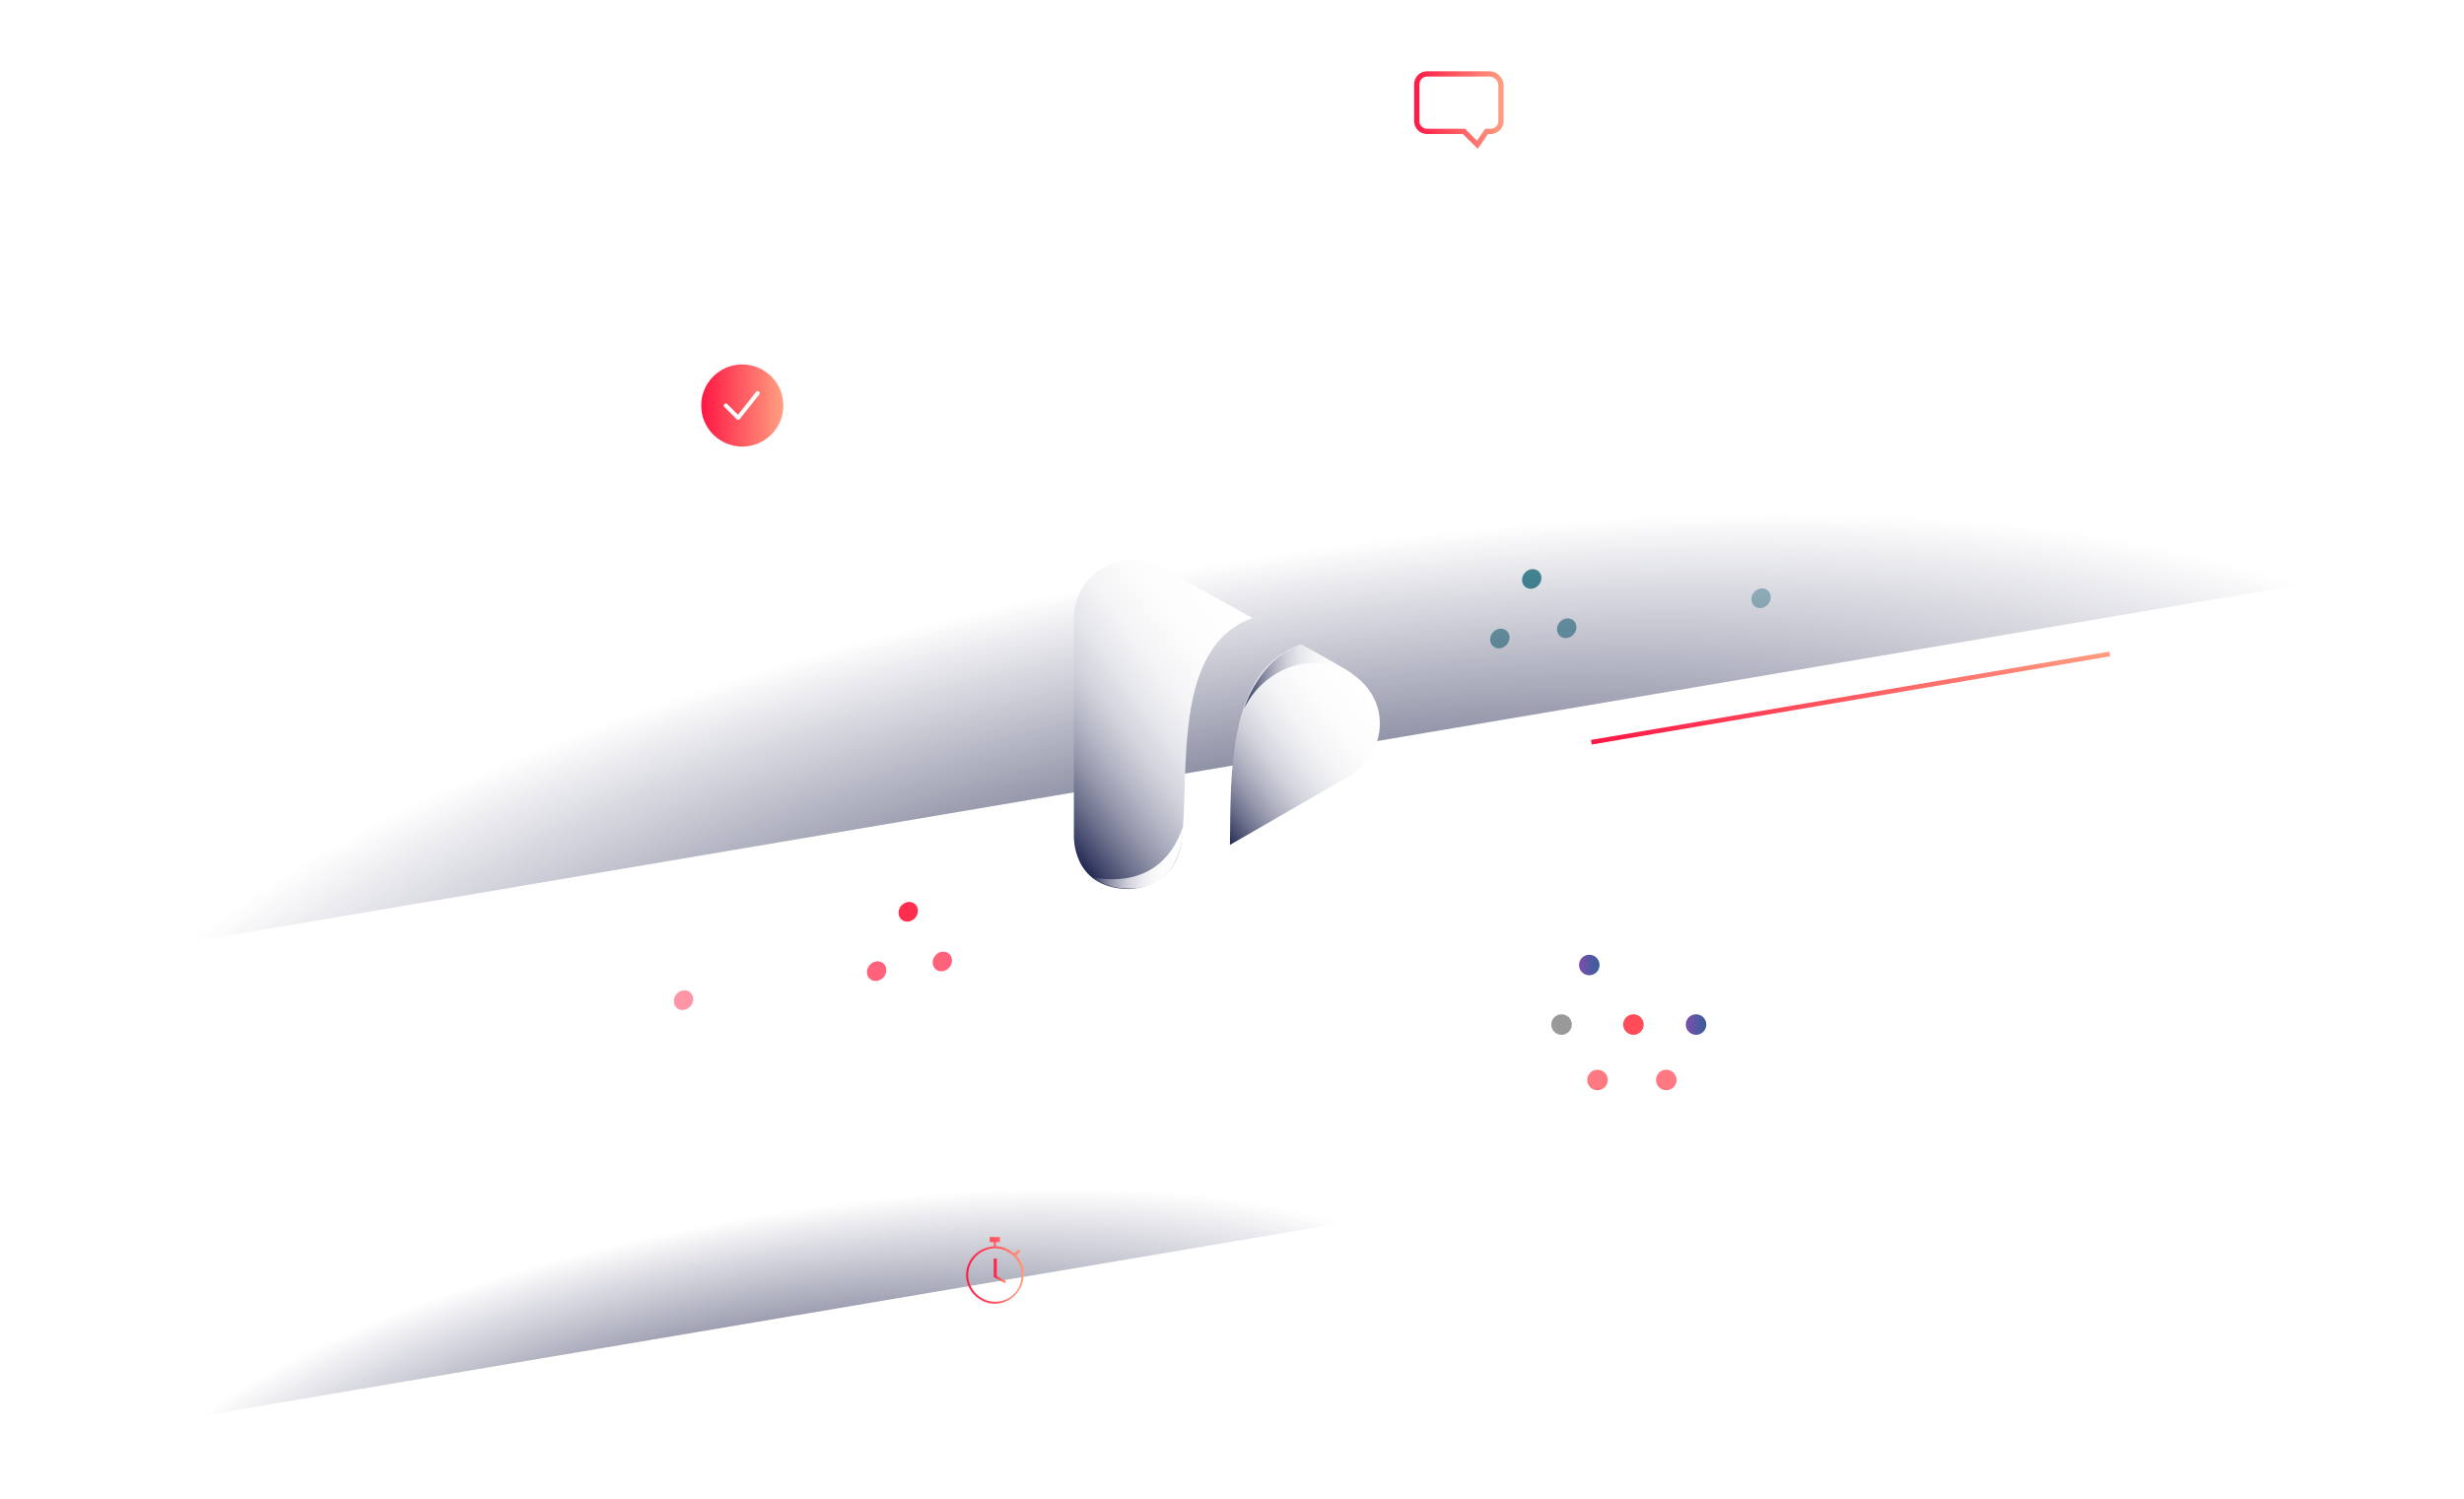 <?xml version="1.0" encoding="UTF-8"?> <svg xmlns="http://www.w3.org/2000/svg" xmlns:xlink="http://www.w3.org/1999/xlink" version="1.1" id="Layer_1" x="0px" y="0px" viewBox="0 0 240 146" style="enable-background:new 0 0 240 146;" xml:space="preserve"> <style type="text/css"> .st0{fill:#FFFFFF;stroke:url(#SVGID_1_);stroke-width:0.857;stroke-miterlimit:10;} .st1{fill:#F2F2F2;} .st2{fill:none;stroke:#E6E6E6;stroke-width:0.527;stroke-miterlimit:10;} .st3{fill:#FFFFFF;} .st4{fill:#E6E6E6;} .st5{fill:#777777;} .st6{fill:#505050;} .st7{fill:#768288;} .st8{fill:none;stroke:#CCCCCC;stroke-width:0.317;stroke-miterlimit:10;} .st9{fill:none;stroke:#505050;stroke-width:0.317;stroke-miterlimit:10;} .st10{fill:none;stroke:#44CA99;stroke-width:0.669;stroke-linecap:round;stroke-linejoin:round;stroke-miterlimit:10;} .st11{fill:none;stroke:#F95A4E;stroke-width:0.669;stroke-linecap:round;stroke-linejoin:round;stroke-miterlimit:10;} .st12{fill:none;stroke:#1C98D4;stroke-width:0.669;stroke-linecap:round;stroke-linejoin:round;stroke-miterlimit:10;} .st13{fill:none;stroke:#E6E6E6;stroke-width:0.317;stroke-miterlimit:10;} .st14{fill:none;stroke:#CCCCCC;stroke-width:0.31;stroke-miterlimit:10;} .st15{fill:#EAEAEA;} .st16{fill:#DDDDDD;} .st17{fill:#FF2F4F;} .st18{fill:#44CA99;} .st19{fill:#8461BC;} .st20{fill:#808080;} .st21{fill:#1C98D4;} .st22{fill:#242954;} .st23{fill:url(#SVGID_00000041988495941720479860000003880279217335730074_);} .st24{fill:url(#SVGID_00000162334510590150765980000018136629137313814446_);} .st25{fill:url(#SVGID_00000088101830026608141160000007497787868602388128_);} .st26{fill:url(#SVGID_00000129916512242660276100000005331345177785725865_);} .st27{fill:#333333;} .st28{fill:#F95A4E;} .st29{fill:#D9D7E2;} .st30{fill:none;stroke:#E6E6E6;stroke-width:0.294;stroke-miterlimit:10;} .st31{fill:none;stroke:#D9D7E2;stroke-width:0.294;stroke-miterlimit:10;} .st32{fill:none;stroke:#D9D7E2;stroke-width:0.676;stroke-miterlimit:10;} .st33{fill:url(#SVGID_00000116207100467501104240000009879415273681920401_);} .st34{fill:url(#SVGID_00000073717889997751110650000001003886682473239731_);} .st35{fill:url(#SVGID_00000039853092329242362280000006556188013094467499_);} .st36{fill:url(#SVGID_00000091731756900959768050000001446445428661791934_);} .st37{opacity:0.8;fill:#ECF5FF;} .st38{opacity:0.8;} .st39{fill:#DDD8D8;} .st40{fill:#F25758;} .st41{enable-background:new ;} .st42{fill:#707070;} .st43{fill:#F5F4F4;} .st44{fill:#282828;} .st45{fill:#5D97D1;} .st46{fill:none;stroke:#707070;stroke-width:0.205;} .st47{fill:none;} .st48{fill:none;stroke:#F5F4F4;stroke-width:0.205;} .st49{fill:none;stroke:#E5E5E5;stroke-width:0.205;} .st50{opacity:0.3;} .st51{fill:none;stroke:#000000;stroke-width:0.411;} .st52{opacity:0.8;fill:#B6BCC1;} .st53{opacity:0.8;fill:#E5E5E5;} .st54{opacity:0.8;fill:#5899E2;} .st55{fill:#E9AA99;} .st56{opacity:0.8;fill:#579AE2;} .st57{opacity:0.8;fill:#B8C6D3;} .st58{opacity:0.8;fill:#5CBBAB;} .st59{opacity:0.8;fill:#1C2D51;} .st60{opacity:0.8;fill:#C1EAE2;} .st61{fill:#579AE2;} .st62{fill:#B6B6B6;} .st63{fill:#999999;} .st64{fill:none;stroke:#DADADA;stroke-width:0.317;} .st65{fill:none;stroke:#F5F4F4;stroke-width:0.218;} .st66{fill:none;stroke:#282828;stroke-width:0.353;stroke-linecap:round;} .st67{fill:#1CB69B;} .st68{fill:#E5E5E5;} .st69{fill:none;stroke:#E2E2E2;stroke-width:0.218;stroke-miterlimit:10;} .st70{fill:none;stroke:#DADADA;stroke-width:0.218;} .st71{fill:none;stroke:#F5F4F4;stroke-width:0.228;} .st72{opacity:0.8;fill:#8FCEC6;} .st73{fill:none;stroke:#000000;stroke-width:0.238;stroke-linecap:round;stroke-linejoin:round;} .st74{fill:#E0E0E0;} .st75{fill:#989898;} .st76{fill-rule:evenodd;clip-rule:evenodd;fill:none;stroke:#DADADA;stroke-width:0.218;} .st77{fill-rule:evenodd;clip-rule:evenodd;fill:none;stroke:#E5E5E5;stroke-width:0.233;stroke-miterlimit:10;} .st78{fill:#828282;} .st79{fill:#DC655D;} .st80{clip-path:url(#SVGID_00000091006514999799933150000007435663982485131909_);} .st81{fill:#F5D4C9;} .st82{fill:#75BBAD;} .st83{fill:#202E4F;} .st84{fill:none;stroke:#DADADA;stroke-width:0.194;} .st85{fill:#E8EBED;} .st86{fill:#579AE2;stroke:#DADADA;stroke-width:0.218;} .st87{fill:none;stroke:#000000;stroke-width:0.291;stroke-linecap:round;stroke-linejoin:round;} .st88{fill:#E9AA99;stroke:#DADADA;stroke-width:0.218;} .st89{fill:#F9CA4B;stroke:#DADADA;stroke-width:0.218;} .st90{fill:#F5F4F4;stroke:#F5F4F4;stroke-width:0.291;} .st91{fill:#8FCEC6;} .st92{fill:none;stroke:#828282;stroke-width:0.291;stroke-miterlimit:10;} .st93{fill:none;stroke:#E3E5E5;stroke-width:0.269;} .st94{fill-rule:evenodd;clip-rule:evenodd;fill:#FFFFFF;} .st95{fill:none;stroke:#E6E6E6;stroke-width:0.16;stroke-miterlimit:10;} .st96{fill:none;stroke:#E3E5E5;stroke-width:0.296;} .st97{fill-rule:evenodd;clip-rule:evenodd;fill:#E5E5E5;} .st98{fill:none;stroke:#282828;stroke-width:0.273;stroke-linecap:round;} .st99{opacity:0.2;fill:#282828;} .st100{opacity:0.6;} .st101{fill-rule:evenodd;clip-rule:evenodd;fill:#F5F4F4;} .st102{fill-rule:evenodd;clip-rule:evenodd;fill:#E0E0E0;} .st103{fill:#818588;} .st104{fill:none;stroke:#707070;stroke-width:0.258;} .st105{fill:#CCCCCC;} .st106{opacity:0.5;fill:#F2F2F2;} .st107{opacity:0.5;fill:#CCCCCC;} .st108{fill:none;stroke:#E5E5E5;stroke-width:0.233;stroke-miterlimit:10;} .st109{fill:none;stroke:#E6E6E6;stroke-width:0.25;stroke-miterlimit:10;} .st110{fill:url(#SVGID_00000057126458328111957960000007942542982488851870_);} .st111{fill:url(#SVGID_00000153701518631213411700000003929204169785849528_);} .st112{fill:url(#SVGID_00000088123409983595522880000000383861794862414491_);} .st113{fill:url(#SVGID_00000055673787351719672300000017892452957609291177_);} .st114{fill:none;stroke:#B3B3B3;stroke-width:0.233;stroke-miterlimit:10;} .st115{fill:#FF6056;} .st116{fill:#25BD9B;} .st117{fill:#3A609B;} .st118{fill:#202556;} .st119{fill:#564FAA;} .st120{fill:none;stroke:#202556;stroke-width:0.167;stroke-miterlimit:10;} .st121{fill:#636587;} .st122{fill:url(#SVGID_00000104668569815159185880000000001929093798124165_);} .st123{fill:url(#SVGID_00000049192809974448537830000000052625871108419220_);} .st124{fill:url(#SVGID_00000144319470126557092870000005538248762320389269_);} .st125{fill:url(#SVGID_00000182517139280958285800000004346047552357597870_);} .st126{fill:url(#SVGID_00000155148541783380002720000003716735571466975628_);} .st127{fill:url(#SVGID_00000119797443747251588460000017426739151989852602_);} .st128{fill:url(#SVGID_00000093157525180640534860000015442520346163802776_);} .st129{fill:url(#SVGID_00000151509688323113774470000007511032132325538235_);} .st130{fill:url(#SVGID_00000173861281708576614780000002270823595270061214_);} .st131{fill:url(#SVGID_00000127046027060344346630000005281639110140065684_);} .st132{fill:url(#SVGID_00000161595320663554442980000015671720378860222633_);} .st133{fill:url(#SVGID_00000116920909338075933410000009874252696500588954_);} .st134{fill:url(#SVGID_00000108295916822638895830000001605281797133644475_);} .st135{fill:url(#SVGID_00000015352779984481834640000007051266578001139894_);} .st136{fill:url(#SVGID_00000052091889340060113370000008467108996634750106_);} .st137{fill:url(#SVGID_00000070082899390344179890000001310690418100003510_);} .st138{fill:url(#SVGID_00000134250203472123937800000016538027957969500853_);} .st139{fill:url(#SVGID_00000103252664370815415590000007977974255051698094_);} .st140{fill:#2B313B;} .st141{fill:#363D4A;} .st142{fill:#344362;} .st143{fill:#BEDFA7;} .st144{fill:none;stroke:#363D4A;stroke-width:0.25;stroke-miterlimit:10;} .st145{fill:#2B313B;stroke:#363D4A;stroke-width:0.256;stroke-miterlimit:10;} .st146{fill:none;stroke:#E5E5E5;stroke-width:0.25;stroke-miterlimit:10;} .st147{fill:url(#SVGID_00000168834925331912456330000009474783376531443374_);} .st148{fill:url(#SVGID_00000011718391094982835100000009692323930729998507_);} .st149{opacity:5.000000e-02;fill-rule:evenodd;clip-rule:evenodd;enable-background:new ;} .st150{opacity:0.1;fill-rule:evenodd;clip-rule:evenodd;enable-background:new ;} .st151{fill:url(#SVGID_00000087382067391639958940000001587617232020787129_);} .st152{fill:none;stroke:#ACCA9A;stroke-width:0.25;stroke-miterlimit:10;} .st153{fill:#4896CF;} .st154{fill:none;stroke:#448EC4;stroke-width:0.25;stroke-miterlimit:10;} .st155{fill-rule:evenodd;clip-rule:evenodd;fill:#2B313B;} .st156{fill:none;stroke:#404858;stroke-width:0.396;stroke-miterlimit:10;} .st157{opacity:0.3;fill:#999999;} .st158{fill-rule:evenodd;clip-rule:evenodd;fill:none;stroke:#404858;stroke-width:0.393;stroke-miterlimit:10;} .st159{opacity:0.5;} .st160{fill:#868686;} .st161{fill:#808488;} .st162{fill:#B2B2B4;} .st163{fill:#8B8B8B;} .st164{fill-rule:evenodd;clip-rule:evenodd;fill:#0D1013;} .st165{fill-rule:evenodd;clip-rule:evenodd;fill:#2B313B;stroke:#404858;stroke-width:9.336656e-02;stroke-miterlimit:10;} .st166{fill-rule:evenodd;clip-rule:evenodd;fill:none;stroke:#404858;stroke-width:9.255594e-02;stroke-miterlimit:10;} .st167{fill:url(#SVGID_00000151533035036415695620000010710934434048093845_);} .st168{fill:url(#SVGID_00000073720054036845390950000011117211653030114747_);} .st169{clip-path:url(#SVGID_00000050629233919488464240000000066175339606142614_);} .st170{opacity:0.25;fill:#FFFFFF;} .st171{opacity:0.75;fill:#FFFFFF;} .st172{fill:#FACB57;} .st173{opacity:0.75;fill:#FACB57;} .st174{opacity:0.5;fill:#FACB57;} .st175{fill:url(#SVGID_00000172414757549795245660000007535171561537254279_);} .st176{fill:url(#SVGID_00000104701353852435437660000001363502721540212401_);} .st177{fill:url(#SVGID_00000157996802415755935260000016491751096829861291_);} .st178{fill:url(#SVGID_00000125593259024569877020000010337707017072650148_);} .st179{fill:url(#SVGID_00000159439406241168388730000004011598285725599662_);} .st180{fill:#FF4C58;} .st181{fill:url(#SVGID_00000070111616707090490090000016598103077077611156_);} .st182{opacity:0.75;fill:#FF4C58;} .st183{fill:url(#SVGID_00000070096473490904448390000000865721594986872255_);} .st184{fill:none;stroke:url(#SVGID_00000036223149435577945120000013039622655515916164_);stroke-width:4;stroke-miterlimit:10;} .st185{fill:url(#SVGID_00000003087904913081026940000011071175041001330309_);} .st186{fill:none;stroke:#FFFFFF;stroke-width:2.669;stroke-linecap:round;stroke-linejoin:round;stroke-miterlimit:10;} .st187{fill:url(#SVGID_00000023277160433401196510000004153245953793224333_);} .st188{fill:url(#SVGID_00000013886913076603439340000005713722433726829464_);} .st189{fill:url(#SVGID_00000154426071083430017900000005202837936426965181_);stroke:url(#SVGID_00000121271331333735895070000009391072541868255107_);stroke-width:1.812;stroke-miterlimit:10;} .st190{fill:url(#SVGID_00000019643083830894512920000012194958402936466367_);stroke:url(#SVGID_00000117635078802893058030000016626350074939189680_);stroke-width:1.812;stroke-miterlimit:10;} .st191{fill:url(#SVGID_00000022550312676362097150000009147550844796792736_);} .st192{fill:url(#SVGID_00000011735278110668719430000002992932445530950802_);} .st193{fill:url(#SVGID_00000044173379721659304140000005453495071547800211_);} .st194{fill:url(#SVGID_00000004503751081520195540000009296996727026196618_);} .st195{fill:url(#SVGID_00000009562886310237453090000016775267118190440353_);} .st196{fill:url(#SVGID_00000034076335811712390850000016475114476649935783_);} .st197{fill:url(#SVGID_00000103966736181024783300000007340941588646867633_);} .st198{fill:none;stroke:url(#SVGID_00000037680531292263872990000006513762911240174250_);stroke-width:0.53;stroke-miterlimit:10;} .st199{fill:url(#SVGID_00000088092943578599201890000009111781390454779520_);} .st200{fill:none;stroke:#FFFFFF;stroke-width:0.353;stroke-linecap:round;stroke-linejoin:round;stroke-miterlimit:10;} .st201{fill:url(#SVGID_00000009563201296030226510000002642981961249036171_);} .st202{fill:url(#SVGID_00000026843313446015461480000010991339972896695704_);} .st203{fill:url(#SVGID_00000093141790880140055630000008274561956646865030_);stroke:url(#SVGID_00000086690144950813743780000016000435912466320284_);stroke-width:0.24;stroke-miterlimit:10;} .st204{fill:url(#SVGID_00000009572793168159228910000002097604385112387482_);stroke:url(#SVGID_00000110472827533353088770000016615863596802430341_);stroke-width:0.24;stroke-miterlimit:10;} .st205{fill:none;stroke:#E6E6E6;stroke-width:0.127;stroke-miterlimit:10;} .st206{fill:none;stroke:#202556;stroke-width:8.486834e-02;stroke-miterlimit:10;} .st207{fill:none;stroke:#F75B53;stroke-width:2;stroke-miterlimit:10;} .st208{fill:none;stroke:#00A99D;stroke-width:0.5;stroke-miterlimit:10;} .st209{fill:#00A99D;} .st210{fill:none;stroke:#4D4D4D;stroke-width:0.5;stroke-miterlimit:10;} .st211{fill:none;stroke:#4D4D4D;stroke-width:0.5;stroke-miterlimit:10;stroke-dasharray:8.069,8.069;} .st212{fill:none;stroke:#EBECEC;stroke-width:2.332;stroke-miterlimit:22.926;} .st213{fill:none;stroke:#D2D3D5;stroke-width:2.332;stroke-linecap:round;stroke-linejoin:round;stroke-miterlimit:22.926;stroke-dasharray:2.345,6.992;} .st214{fill:none;stroke:#00AFEF;stroke-width:0.888;stroke-miterlimit:22.926;} .st215{fill:none;stroke:#D2D3D5;stroke-width:2.332;stroke-miterlimit:22.926;} .st216{fill-rule:evenodd;clip-rule:evenodd;fill:#00AFEF;} .st217{fill-rule:evenodd;clip-rule:evenodd;fill:#BDEBFF;} .st218{fill:url(#SVGID_00000079461018458413106640000009476989089602834617_);} .st219{fill:url(#SVGID_00000078007873278464689780000017235993497367553688_);} .st220{fill:url(#SVGID_00000049191590812251982050000009884934557246848157_);} .st221{fill:url(#SVGID_00000040539316048789503600000003423968422136972720_);} .st222{fill:url(#SVGID_00000009569112280205379830000016286819374222811821_);} .st223{fill:url(#SVGID_00000122703911447433263060000004771560120636415915_);} .st224{fill:url(#SVGID_00000178197835800678159870000015765181656356033924_);} .st225{fill:url(#SVGID_00000044887596024747599610000011188865857883290289_);} .st226{fill:url(#SVGID_00000178206643221172318420000016123515491063613847_);} .st227{fill:url(#SVGID_00000055708692026985913320000009275219218921041315_);} .st228{fill:url(#SVGID_00000111189567816637339240000015798302514801468839_);} .st229{fill:url(#SVGID_00000087402629758058017880000004311854557661427382_);} .st230{fill:url(#SVGID_00000044168923243756973760000013634341631091291285_);} .st231{fill:url(#SVGID_00000072259734055640960560000002565919377980828564_);} .st232{fill:url(#SVGID_00000101783355600351840820000005931427763469168057_);} .st233{fill:url(#SVGID_00000022555955239968429460000017564579969359700872_);} .st234{fill:url(#SVGID_00000001657511053141210730000015532011625594356614_);} .st235{fill:none;stroke:#B3B3B3;stroke-width:0.11;stroke-miterlimit:10;} .st236{fill:url(#SVGID_00000011032584545218083220000015459122989163279800_);} .st237{fill:url(#SVGID_00000151537828927855467600000005985087178093975175_);} .st238{fill:url(#SVGID_00000158734520767751555660000009815710245758244999_);} .st239{fill:url(#SVGID_00000124866271803240193590000000873293542492880826_);} .st240{fill:url(#SVGID_00000119827204597277682260000015743631647651791749_);} .st241{fill:none;stroke:#E6E6E6;stroke-width:0.118;stroke-miterlimit:10;} .st242{fill:url(#SVGID_00000142881034496829231370000009407499916242394522_);} .st243{fill:url(#SVGID_00000064339346649432494930000013063338452408207535_);} .st244{fill:url(#SVGID_00000011714895465420976260000011814387499072599957_);} .st245{fill:url(#SVGID_00000085240845095642306210000017870151631366761382_);} .st246{fill:url(#SVGID_00000107568586265237977560000006501052203145506731_);} .st247{clip-path:url(#SVGID_00000098204899753105289860000006267482217913803957_);} .st248{clip-path:url(#SVGID_00000001663750905603426630000000395511659696463523_);} .st249{fill:none;stroke:#00A99D;stroke-width:0.208;stroke-miterlimit:10;} .st250{fill:none;stroke:#4D4D4D;stroke-width:0.208;stroke-miterlimit:10;} .st251{fill:none;stroke:#4D4D4D;stroke-width:0.208;stroke-miterlimit:10;stroke-dasharray:3.358,3.358;} .st252{fill:url(#SVGID_00000021082555384414172660000009006656972853752457_);} .st253{fill:url(#SVGID_00000078738370733028529570000004286047930438573719_);} .st254{fill:url(#SVGID_00000006707924456809793350000012550517552486636693_);} .st255{fill:url(#SVGID_00000045604962528973271620000014640416058037503375_);} .st256{fill:none;stroke:#EBECEC;stroke-width:1.052;stroke-miterlimit:22.926;} .st257{fill:none;stroke:#D2D3D5;stroke-width:1.052;stroke-linecap:round;stroke-linejoin:round;stroke-miterlimit:22.926;stroke-dasharray:1.058,3.154;} .st258{fill:none;stroke:#00AFEF;stroke-width:0.401;stroke-miterlimit:22.926;} .st259{fill:none;stroke:#D2D3D5;stroke-width:1.052;stroke-miterlimit:22.926;} .st260{fill:url(#SVGID_00000083057076479263299640000003320153511226288823_);} .st261{fill:url(#SVGID_00000159448288324767222250000006666321729163794598_);} .st262{fill:url(#SVGID_00000130617911181959675990000008302714781626615210_);} .st263{fill:url(#SVGID_00000088121546559170920970000014577868937528364187_);} .st264{fill:none;stroke:#202556;stroke-width:0.352;stroke-miterlimit:10;} .st265{fill:none;stroke:#E6E6E6;stroke-width:0.524;stroke-miterlimit:10;} .st266{fill:url(#SVGID_00000075875546183163041740000006794948403617971636_);} .st267{fill:url(#SVGID_00000093898797664223960990000005274440643939341700_);} .st268{fill:url(#SVGID_00000011718446630890953570000015182561846279015052_);} .st269{fill:url(#SVGID_00000132071660336488191350000005773961471612752768_);} .st270{fill:url(#SVGID_00000008845793193988725030000013118448679849981106_);} .st271{fill:url(#SVGID_00000010291717377112247680000011652354205662852238_);} .st272{fill:url(#SVGID_00000183232707820909265680000006457300357405201284_);} .st273{fill:url(#SVGID_00000112607497784028360140000016955239944256565397_);} .st274{fill:url(#SVGID_00000016051420014539466700000008618044830837186691_);} .st275{fill:none;stroke:#B3B3B3;stroke-width:0.489;stroke-miterlimit:10;} .st276{fill:url(#SVGID_00000111910102545288600820000014337602628279484850_);} .st277{fill:url(#SVGID_00000042732243519252150010000009118078882976156595_);} .st278{fill:url(#SVGID_00000056404576395358823200000016003291398534106558_);} .st279{fill:url(#SVGID_00000129906555164176379260000016353650273426534287_);} .st280{fill:url(#SVGID_00000093868863449437170980000008630242798847076501_);} .st281{fill:url(#SVGID_00000106850224527327752570000006104772859780857244_);} .st282{fill:url(#SVGID_00000046330941203285335220000009021097714343514764_);} .st283{fill:url(#SVGID_00000154404952182759572560000007918387999315834800_);} .st284{fill:url(#SVGID_00000065049686791594416180000001574963895984352935_);} .st285{fill:url(#SVGID_00000154389353647309329850000005354399046800048319_);} .st286{fill:url(#SVGID_00000018233842411074687700000002183904603571374730_);} .st287{clip-path:url(#SVGID_00000066507022938108164250000012942408617409995183_);} .st288{fill:none;stroke:#E6E6E6;stroke-width:0.394;stroke-miterlimit:10;} .st289{fill:none;stroke:#202556;stroke-width:0.263;stroke-miterlimit:10;} .st290{fill:none;stroke:#E6E6E6;stroke-width:0.393;stroke-miterlimit:10;} .st291{fill:url(#SVGID_00000049934166226806276540000001432168804473754242_);} .st292{fill:url(#SVGID_00000154398927139878742440000000143791303191828374_);} .st293{fill:url(#SVGID_00000168105379320905972590000014525855444994396829_);} .st294{fill:url(#SVGID_00000062900792133043346950000009085869179269467777_);} .st295{fill:url(#SVGID_00000099633729317929939780000018012994070149371062_);} .st296{fill:url(#SVGID_00000033359264936522168720000001135744802099809175_);} .st297{fill:url(#SVGID_00000090292592090877609040000003907643333365672866_);} .st298{fill:url(#SVGID_00000101063149463964698310000002684860776142137767_);} .st299{fill:url(#SVGID_00000072988622753241575480000015197381968385615540_);} .st300{fill:none;stroke:#B3B3B3;stroke-width:0.366;stroke-miterlimit:10;} .st301{fill:url(#SVGID_00000044892939831705107430000010784782874244692119_);} .st302{fill:url(#SVGID_00000052784128497027899560000018191109901339430055_);} .st303{fill:url(#SVGID_00000154422137776480898030000013438246518266299033_);} .st304{fill:url(#SVGID_00000085251335224724919020000013549330399008878768_);} .st305{fill:url(#SVGID_00000034058274932191766010000000030146315451159435_);} .st306{fill:url(#SVGID_00000151535496525103853430000009406120057194162324_);} .st307{fill:url(#SVGID_00000171693897485436799120000013602692189280587417_);} .st308{fill:url(#SVGID_00000173119285573511099560000007694983793873031824_);} .st309{fill:url(#SVGID_00000154398981277258831460000001426884627382339754_);} .st310{fill:none;stroke:#00A99D;stroke-width:0.276;stroke-miterlimit:10;} .st311{fill:none;stroke:#4D4D4D;stroke-width:0.156;stroke-miterlimit:10;} .st312{fill:none;stroke:#4D4D4D;stroke-width:0.156;stroke-miterlimit:10;stroke-dasharray:2.515,2.515;} .st313{fill:url(#SVGID_00000098926567076626443750000008572450307960181648_);} .st314{fill:url(#SVGID_00000109750193238133567520000006978023861910962083_);} .st315{fill:url(#SVGID_00000036959636887672181510000007134525738732752028_);} .st316{fill:url(#SVGID_00000065068439963703788160000000936285474358028679_);} .st317{fill:#96989A;} .st318{fill:none;stroke:#EBECEC;stroke-width:0.788;stroke-miterlimit:22.926;} .st319{fill:none;stroke:#D2D3D5;stroke-width:0.788;stroke-linecap:round;stroke-linejoin:round;stroke-miterlimit:22.926;stroke-dasharray:0.792,2.362;} .st320{fill:none;stroke:#00A99D;stroke-width:0.276;stroke-miterlimit:22.926;} .st321{fill:none;stroke:#D2D3D5;stroke-width:0.788;stroke-miterlimit:22.926;} .st322{fill:none;stroke:#00A99D;stroke-width:0.3;stroke-miterlimit:22.926;} .st323{fill-rule:evenodd;clip-rule:evenodd;fill:#00A99D;} .st324{fill:#FEFEFE;} .st325{fill:url(#SVGID_00000026136427576823373550000015262631544576919961_);} .st326{fill:url(#SVGID_00000127033936774841572320000011302581377907718298_);} .st327{fill:url(#SVGID_00000137815089455106079070000017449380547365150383_);} .st328{fill:url(#SVGID_00000063595123688905960690000007754960957356556966_);} .st329{fill:url(#SVGID_00000119801825546427316980000017944543367550602908_);} .st330{clip-path:url(#SVGID_00000003097480072366511730000015066305530172444072_);} .st331{fill:url(#SVGID_00000073679432295291451790000001078914148919543983_);} .st332{clip-path:url(#SVGID_00000114774931959781165670000011821082642177316244_);} .st333{fill:url(#SVGID_00000062896215635259503630000001692701474052127371_);} .st334{fill:url(#SVGID_00000070117373170003701850000004006067197571577745_);} .st335{fill:url(#SVGID_00000151535573979330922880000008099543539020590771_);} .st336{fill:url(#SVGID_00000072267504966257952740000004394779886344489900_);} .st337{clip-path:url(#SVGID_00000158008557084550239260000016135866009033265054_);} .st338{fill:url(#SVGID_00000062887068999656444920000012678700786587891884_);} .st339{fill:url(#SVGID_00000170269584488125622670000010826727167148228799_);} .st340{fill:url(#SVGID_00000115478330472907017610000012014061571579982778_);} .st341{fill:url(#SVGID_00000097476059075571302710000014415514228681481098_);} .st342{fill:url(#SVGID_00000085936820134258585870000017459042037345719980_);} .st343{fill:url(#SVGID_00000132795661109098721560000000828980092397232514_);} .st344{fill:url(#SVGID_00000166670591654398966280000009747560083689370548_);} .st345{fill:url(#SVGID_00000044151513034352443670000001076642788132148136_);} .st346{fill:url(#SVGID_00000122687553869315211360000014025828195907453859_);} .st347{fill:url(#SVGID_00000013895341922682587440000011093353037955157151_);} .st348{fill:url(#SVGID_00000073713220935433959700000018320710674945749129_);} .st349{fill:url(#SVGID_00000115498405258933642190000007739529160194117518_);} .st350{fill:url(#SVGID_00000022531250344579121410000005274386447734854801_);} .st351{fill:url(#SVGID_00000171715308987297274320000004553177327296561832_);} .st352{opacity:0.25;fill:#666666;} .st353{opacity:0.75;fill:#666666;} .st354{fill:#666666;} .st355{fill:url(#SVGID_00000008836786997715046730000014667165159440230584_);} .st356{fill:url(#SVGID_00000170271283529568642070000001170712645582511783_);} .st357{fill:url(#SVGID_00000005232540614143085210000013456993520776576944_);} .st358{fill:url(#SVGID_00000101099772270060702710000007004642115209310648_);} .st359{clip-path:url(#SVGID_00000167396773766339401550000002722330696681177018_);} .st360{fill:url(#SVGID_00000181086073732327259430000017060086364221405345_);} .st361{fill:url(#SVGID_00000012442068668815104090000017975207689769414023_);} .st362{fill:url(#SVGID_00000152942740952704130200000010397387412346460301_);} .st363{fill:url(#SVGID_00000152964779365670722120000010241838029976357816_);} .st364{opacity:0.25;fill:#999999;} .st365{opacity:0.75;fill:#999999;} .st366{fill:#BCA7D5;} .st367{opacity:0.75;fill:#BCA7D5;} .st368{opacity:0.5;fill:#BCA7D5;} .st369{fill:url(#SVGID_00000174560608588678340910000016770713468247842488_);} .st370{fill:none;stroke:#FFFFFF;stroke-width:0.464;stroke-linecap:round;stroke-linejoin:round;stroke-miterlimit:10;} .st371{fill:url(#SVGID_00000021120101860759963940000012725439999922706567_);} .st372{fill:url(#SVGID_00000155867537377747933650000010404470842621818290_);} .st373{fill:url(#SVGID_00000002377517459596444380000001978817685765762958_);} .st374{fill:url(#SVGID_00000088818553783964658310000017655514054279295386_);} .st375{fill:url(#SVGID_00000122694363705309768030000005343453447786419085_);} .st376{fill:url(#SVGID_00000037662687855519289600000013297103802182894251_);} .st377{clip-path:url(#SVGID_00000133509153639241222230000007777485294910098308_);} .st378{fill:url(#SVGID_00000161604912529104280010000006006593090544789120_);} .st379{fill:url(#SVGID_00000023240535263623557940000009014668521214546321_);} .st380{fill:url(#SVGID_00000100381090619290374540000008166669531316614066_);} .st381{fill:url(#SVGID_00000022561336031928474250000008334759731317288594_);} .st382{clip-path:url(#SVGID_00000033356120839984179800000009052542712994837641_);} .st383{fill:url(#SVGID_00000088112922103970319360000007815071658853584540_);} .st384{fill:url(#SVGID_00000039106332231838823920000009832536553637536405_);} .st385{clip-path:url(#SVGID_00000013191189564615183720000008142577736126022579_);} .st386{fill:url(#SVGID_00000099636926408153915700000006947480043828642725_);} .st387{fill:url(#SVGID_00000125575499187236763710000003936791227899639685_);} .st388{clip-path:url(#SVGID_00000013191189564615183720000008142577736126022579_);fill:url(#SVGID_00000113352860248255611340000008268766759745401500_);} .st389{fill:url(#SVGID_00000110441065210828661820000018175713162497879954_);} .st390{fill:url(#SVGID_00000176765158886727521150000010106743680758067585_);} .st391{fill:url(#SVGID_00000178166801082628381930000004560447982092120231_);} .st392{fill:url(#SVGID_00000087391841861453760840000010682096196369911723_);} .st393{fill:url(#SVGID_00000046340030080368676270000016808686428397495217_);} .st394{fill:url(#SVGID_00000080198799867339505340000015428961192652535983_);} .st395{fill:url(#SVGID_00000021837819277836542940000003905324736534065342_);} .st396{fill:url(#SVGID_00000169523250124807556960000008792766157019542945_);} .st397{fill:url(#SVGID_00000088820059741232207240000015974399338686323898_);} .st398{fill:url(#SVGID_00000084524202514183568660000006646793595260739988_);} .st399{fill:url(#SVGID_00000052808501894972114420000009863401829200992942_);} .st400{fill:url(#SVGID_00000067210220553641443240000010509711263216665503_);} .st401{fill:url(#SVGID_00000117666052225329757470000002596734972050445191_);} .st402{fill:url(#SVGID_00000041285179894042637370000017686588373018991763_);} .st403{fill:url(#SVGID_00000165229988452214568550000011299938850679866789_);} .st404{fill:none;stroke:#FFFFFF;stroke-width:0.704;stroke-linecap:round;stroke-linejoin:round;stroke-miterlimit:10;} .st405{fill:url(#SVGID_00000042709381061012325290000015186683029757072532_);} .st406{fill:url(#SVGID_00000122681104488081142430000015163038296570252440_);} .st407{fill:url(#SVGID_00000139286262270918044730000010454452251041133196_);} .st408{fill:url(#SVGID_00000142882163219029205000000004259621757143567259_);} .st409{fill:url(#SVGID_00000116955072343736829750000001179282751497693870_);} .st410{fill:url(#SVGID_00000150087784634539785420000017794278963673097608_);} .st411{fill:url(#SVGID_00000023960211837336116290000006577172957277937053_);} .st412{fill:url(#SVGID_00000072998135092359645710000010356851950867542146_);} .st413{fill:url(#SVGID_00000037663039564286575040000008398688944975675565_);} .st414{fill:url(#SVGID_00000150796941947277361160000003535598183099687348_);} .st415{fill:url(#SVGID_00000169539858996036008460000012049410978083368879_);} .st416{fill:url(#SVGID_00000087377129915087468430000009741468594654157997_);} .st417{fill:url(#SVGID_00000075127067257312119530000000746630941000995493_);} .st418{fill:url(#SVGID_00000153677777372052875460000011428458618907897489_);} .st419{fill:url(#SVGID_00000127035390605252245020000012112816910672743310_);} .st420{fill:url(#SVGID_00000065794732989154226350000017502712808160190382_);} .st421{fill:url(#SVGID_00000089563811028024152240000010990494260372132496_);} .st422{fill:url(#SVGID_00000072997296945897384180000009434909323223269817_);} .st423{fill:none;stroke:#FFFFFF;stroke-width:1.213;stroke-linecap:round;stroke-linejoin:round;stroke-miterlimit:10;} .st424{fill:url(#SVGID_00000091007006740952856390000015998504685369442960_);} .st425{fill:url(#SVGID_00000126309947073397258090000005576718379905747849_);} .st426{fill:url(#SVGID_00000142855123253322927330000009267205274265623710_);} .st427{fill:url(#SVGID_00000167361082659994807100000013771308304989640577_);} .st428{fill:url(#SVGID_00000133498159584462615370000005047364888570918335_);} .st429{fill:url(#SVGID_00000109002971992003612360000004849300790994098623_);} .st430{fill:url(#SVGID_00000142882412732554823750000015914737375477524884_);} .st431{fill:url(#SVGID_00000127042576100337974670000004026948693622738869_);} .st432{fill:url(#SVGID_00000145037765558613190190000009331242440097411489_);} .st433{fill:url(#SVGID_00000075124888477325700520000010231268527816337334_);} .st434{fill:url(#SVGID_00000169530563854326075600000016863896317953681537_);} .st435{fill:url(#SVGID_00000171707548910962912970000003289478577589513091_);} .st436{fill:url(#SVGID_00000090992115433672527230000004116489876415984571_);} .st437{fill:url(#SVGID_00000005237160699909532790000014836366010237710263_);} .st438{fill:url(#SVGID_00000160156620075425609320000001737843511033836974_);} .st439{fill:url(#SVGID_00000169544897187307920430000000473755571075479963_);} .st440{fill:url(#SVGID_00000155125297413619394370000004576934977891151776_);} .st441{fill:url(#SVGID_00000018227728527485888110000001558479052795677614_);} .st442{fill:url(#SVGID_00000051353632656241483440000015887950384556678320_);} .st443{fill:url(#SVGID_00000016057839445788743660000011692604031097088190_);} .st444{fill:url(#SVGID_00000128470215435329402840000008001103857960878727_);} .st445{fill:url(#SVGID_00000160868640040029892630000017603586425745286569_);} .st446{fill:url(#SVGID_00000092419950377770930730000005103976631156144005_);} .st447{fill:url(#SVGID_00000071540149871506986420000001878792160151199394_);} .st448{fill:url(#SVGID_00000105427129734060345690000017148054426995939739_);} .st449{fill:url(#SVGID_00000153695522874998686290000012723826896121034901_);} .st450{fill:url(#SVGID_00000011005002055904230160000014724524340487783353_);} .st451{fill:url(#SVGID_00000183244452084669761410000018374922549710107567_);} .st452{fill:url(#SVGID_00000180352578517648893450000009732859307578976176_);} .st453{fill:url(#SVGID_00000091719139770671119090000011284316829131481475_);} .st454{fill:url(#SVGID_00000148660796776613766770000008098735004065915559_);} .st455{fill:#FF4A5B;} .st456{opacity:0.75;fill:#FF4A5B;} .st457{fill:url(#SVGID_00000143604946008604965410000014467045566124907686_);} .st458{fill:url(#SVGID_00000008148519601595309060000011011295758579724734_);} .st459{fill:url(#SVGID_00000086672598583047129770000008404560721209979310_);} .st460{fill:none;stroke:#FFFFFF;stroke-width:0.508;stroke-linecap:round;stroke-linejoin:round;stroke-miterlimit:10;} .st461{fill:url(#SVGID_00000156572339144904389480000015510539240227948478_);} .st462{fill:url(#SVGID_00000002369048423123968670000003650664921500952965_);} .st463{fill:url(#SVGID_00000013187372995338413700000002247967726659241388_);} .st464{fill:url(#SVGID_00000053538404989255828130000003187498411887512738_);} .st465{fill:url(#SVGID_00000071530021848955963610000013850036086953529516_);} .st466{fill:url(#SVGID_00000005243277553096309640000004434936561133833659_);} .st467{fill:url(#SVGID_00000029735782615751222280000012752687404239509127_);} .st468{fill:url(#SVGID_00000069365508517831139450000004733726496092649656_);} .st469{fill:url(#SVGID_00000055673575808338424120000010414202324621929344_);} .st470{fill:url(#SVGID_00000065761569236928587100000000184843543995081604_);} .st471{fill:url(#SVGID_00000178908620597567834820000012280845715017852858_);stroke:url(#SVGID_00000113346990832493457480000005278739149536133020_);stroke-width:0.288;stroke-miterlimit:10;} .st472{fill:url(#SVGID_00000041997267258328889000000014072406326110356614_);stroke:url(#SVGID_00000159430134529783553710000009848517278024425134_);stroke-width:0.288;stroke-miterlimit:10;} .st473{fill:url(#SVGID_00000023263596730971389730000010041393731269763764_);} .st474{fill:none;stroke:url(#SVGID_00000004535564231579106100000018117828068746503338_);stroke-width:0.454;stroke-miterlimit:10;} .st475{fill:url(#SVGID_00000069394313148995334600000008446424788855079321_);} .st476{fill:url(#SVGID_00000023987356980139845800000002107344572166142092_);} .st477{fill:#468F98;} .st478{opacity:0.75;fill:#468F98;} .st479{opacity:0.5;fill:#468F98;} .st480{fill:url(#SVGID_00000168838066132178787530000008453133784418420381_);} .st481{fill:none;stroke:#FFFFFF;stroke-width:0.396;stroke-linecap:round;stroke-linejoin:round;stroke-miterlimit:10;} .st482{fill:url(#SVGID_00000131338714810289401280000000907062112885163159_);} .st483{fill:url(#SVGID_00000106112989500717839710000000172600796767061950_);} .st484{fill:#FF2E4E;} .st485{opacity:0.75;fill:#FF2E4E;} .st486{opacity:0.5;fill:#FF2E4E;} .st487{fill:url(#SVGID_00000033353050122212306280000008956216862704445315_);} .st488{fill:url(#SVGID_00000034788422989353997690000007552728471568239798_);} .st489{fill:url(#SVGID_00000091726085578986400270000012817637314933206923_);} .st490{fill:url(#SVGID_00000030485864391686171230000003783617868563879321_);} .st491{fill:url(#SVGID_00000141449910373330904610000010306164498265951624_);} .st492{fill:none;stroke:url(#SVGID_00000031889056416438730100000013097569888947349388_);stroke-width:0.512;stroke-miterlimit:10;} </style> <g> <radialGradient id="SVGID_1_" cx="-4110.459" cy="3500.032" r="26.888" gradientTransform="matrix(2.487 -0.421 0.141 0.832 9806.337 -4501.639)" gradientUnits="userSpaceOnUse"> <stop offset="0" style="stop-color:#252951"></stop> <stop offset="1" style="stop-color:#252951;stop-opacity:0"></stop> </radialGradient> <path style="fill:url(#SVGID_1_);" d="M133.3,118.7c-12.3-5.3-35.6-6.5-61.5-2.1c-25.9,4.4-47.5,13.1-57.4,22.2L133.3,118.7z"></path> <linearGradient id="SVGID_00000151507394220236988970000001170210857516832951_" gradientUnits="userSpaceOnUse" x1="-277.115" y1="870.462" x2="-226.178" y2="870.462" gradientTransform="matrix(0.958 -0.286 0.286 0.958 172.789 -838.106)"> <stop offset="0" style="stop-color:#FF1744"></stop> <stop offset="1" style="stop-color:#FF9E80"></stop> </linearGradient> <line style="fill:none;stroke:url(#SVGID_00000151507394220236988970000001170210857516832951_);stroke-width:0.454;stroke-miterlimit:10;" x1="155" y1="72.3" x2="205.5" y2="63.7"></line> <g> <circle class="st180" cx="159.1" cy="99.8" r="1"></circle> <circle class="st63" cx="152.1" cy="99.8" r="1"></circle> <linearGradient id="SVGID_00000106127670626102402370000015261597020023183516_" gradientUnits="userSpaceOnUse" x1="164.215" y1="99.779" x2="166.124" y2="99.779"> <stop offset="0" style="stop-color:#7C4DAB"></stop> <stop offset="1" style="stop-color:#38609A"></stop> </linearGradient> <circle style="fill:url(#SVGID_00000106127670626102402370000015261597020023183516_);" cx="165.2" cy="99.8" r="1"></circle> <circle class="st182" cx="162.3" cy="105.2" r="1"></circle> <circle class="st182" cx="155.6" cy="105.2" r="1"></circle> <linearGradient id="SVGID_00000034812801324755052010000013325907937288535940_" gradientUnits="userSpaceOnUse" x1="153.835" y1="94.012" x2="155.744" y2="94.012"> <stop offset="0" style="stop-color:#7C4DAB"></stop> <stop offset="1" style="stop-color:#38609A"></stop> </linearGradient> <circle style="fill:url(#SVGID_00000034812801324755052010000013325907937288535940_);" cx="154.8" cy="94" r="1"></circle> </g> <g> <ellipse transform="matrix(0.653 -0.758 0.758 0.653 39.149 161.707)" class="st170" cx="195.9" cy="38.2" rx="1" ry="0.9"></ellipse> <ellipse transform="matrix(0.653 -0.758 0.758 0.653 33.907 161.263)" class="st171" cx="192.8" cy="43.7" rx="1" ry="0.9"></ellipse> <ellipse transform="matrix(0.653 -0.758 0.758 0.653 31.026 156.902)" class="st3" cx="186.6" cy="44.6" rx="1" ry="0.9"></ellipse> <ellipse transform="matrix(0.653 -0.758 0.758 0.653 28.145 152.542)" class="st171" cx="180.4" cy="45.6" rx="1" ry="0.9"></ellipse> <ellipse transform="matrix(0.653 -0.758 0.758 0.653 24.976 147.746)" class="st3" cx="173.6" cy="46.6" rx="1" ry="0.9"></ellipse> <ellipse transform="matrix(0.653 -0.758 0.758 0.653 22.239 143.604)" class="st171" cx="167.7" cy="47.6" rx="1" ry="0.9"></ellipse> <ellipse transform="matrix(0.653 -0.758 0.758 0.653 16.189 134.447)" class="st3" cx="154.7" cy="49.6" rx="1" ry="0.9"></ellipse> <ellipse transform="matrix(0.653 -0.758 0.758 0.653 13.163 129.869)" class="st3" cx="148.2" cy="50.6" rx="1" ry="0.9"></ellipse> <ellipse transform="matrix(0.653 -0.758 0.758 0.653 9.082 132.584)" class="st477" cx="149.1" cy="56.4" rx="1" ry="0.9"></ellipse> <ellipse transform="matrix(0.653 -0.758 0.758 0.653 12.251 137.38)" class="st170" cx="155.9" cy="55.3" rx="1" ry="0.9"></ellipse> <ellipse transform="matrix(0.653 -0.758 0.758 0.653 6.345 128.442)" class="st3" cx="143.2" cy="57.3" rx="1" ry="0.9"></ellipse> <ellipse transform="matrix(0.653 -0.758 0.758 0.653 22.047 152.205)" class="st3" cx="177" cy="52.1" rx="1" ry="0.9"></ellipse> <ellipse transform="matrix(0.653 -0.758 0.758 0.653 3.603 132.248)" class="st478" cx="146" cy="62.2" rx="1" ry="0.9"></ellipse> <ellipse transform="matrix(0.653 -0.758 0.758 0.653 6.628 136.826)" class="st478" cx="152.5" cy="61.2" rx="1" ry="0.9"></ellipse> <ellipse transform="matrix(0.653 -0.758 0.758 0.653 12.534 145.765)" class="st3" cx="165.2" cy="59.2" rx="1" ry="0.9"></ellipse> <ellipse transform="matrix(0.653 -0.758 0.758 0.653 15.415 150.125)" class="st479" cx="171.4" cy="58.3" rx="1" ry="0.9"></ellipse> <ellipse transform="matrix(0.653 -0.758 0.758 0.653 10.282 125.509)" class="st3" cx="142" cy="51.5" rx="1" ry="0.9"></ellipse> <ellipse transform="matrix(0.653 -0.758 0.758 0.653 36.268 157.347)" class="st171" cx="189.7" cy="39.1" rx="1" ry="0.9"></ellipse> <ellipse transform="matrix(0.653 -0.758 0.758 0.653 30.506 148.626)" class="st3" cx="177.3" cy="41" rx="1" ry="0.9"></ellipse> <ellipse transform="matrix(0.653 -0.758 0.758 0.653 27.336 143.83)" class="st3" cx="170.5" cy="42.1" rx="1" ry="0.9"></ellipse> <ellipse transform="matrix(0.653 -0.758 0.758 0.653 24.455 139.47)" class="st3" cx="164.3" cy="43.1" rx="1" ry="0.9"></ellipse> <ellipse transform="matrix(0.653 -0.758 0.758 0.653 18.549 130.531)" class="st3" cx="151.6" cy="45" rx="1" ry="0.9"></ellipse> <ellipse transform="matrix(0.653 -0.758 0.758 0.653 21.574 135.11)" class="st170" cx="158.1" cy="44" rx="1" ry="0.9"></ellipse> <ellipse transform="matrix(0.653 -0.758 0.758 0.653 15.524 125.953)" class="st3" cx="145.1" cy="46" rx="1" ry="0.9"></ellipse> </g> <g> <linearGradient id="SVGID_00000119836645733974331440000006909233135755013008_" gradientUnits="userSpaceOnUse" x1="68.311" y1="39.479" x2="76.223" y2="39.479"> <stop offset="0" style="stop-color:#FF1744"></stop> <stop offset="1" style="stop-color:#FF9E80"></stop> </linearGradient> <circle style="fill:url(#SVGID_00000119836645733974331440000006909233135755013008_);" cx="72.3" cy="39.5" r="4"></circle> <polyline class="st481" points="70.7,39.5 71.9,40.7 73.8,38.3 "></polyline> </g> <g> <linearGradient id="SVGID_00000129199673230538782020000006308378511790066343_" gradientUnits="userSpaceOnUse" x1="94.143" y1="123.786" x2="99.751" y2="123.786"> <stop offset="0" style="stop-color:#FF1744"></stop> <stop offset="1" style="stop-color:#FF9E80"></stop> </linearGradient> <path style="fill:url(#SVGID_00000129199673230538782020000006308378511790066343_);" d="M99,122.3l0.4-0.4l-0.2-0.2l-0.4,0.4 c-0.5-0.4-1.1-0.7-1.8-0.7l0-0.4h0.4v-0.5h-1v0.5h0.4l0,0.4c-1.5,0.1-2.7,1.3-2.7,2.8c0,1.5,1.3,2.8,2.8,2.8 c1.5,0,2.8-1.3,2.8-2.8C99.8,123.5,99.5,122.8,99,122.3z M96.9,126.8c-1.4,0-2.6-1.2-2.6-2.6c0-1.4,1.1-2.5,2.5-2.6v0l0.2,0l0,0 c1.4,0.1,2.5,1.2,2.5,2.6C99.5,125.7,98.4,126.8,96.9,126.8z"></path> <linearGradient id="SVGID_00000079483095650875331730000017531835680404203418_" gradientUnits="userSpaceOnUse" x1="96.824" y1="123.795" x2="98.018" y2="123.795"> <stop offset="0" style="stop-color:#FF1744"></stop> <stop offset="1" style="stop-color:#FF9E80"></stop> </linearGradient> <polygon style="fill:url(#SVGID_00000079483095650875331730000017531835680404203418_);" points="97.1,122.6 96.8,122.6 96.8,124.4 97.9,125 98,124.8 97.1,124.3 "></polygon> </g> <g> <ellipse transform="matrix(0.65 -0.76 0.76 0.65 -50.175 61.184)" class="st170" cx="41.4" cy="85.1" rx="1" ry="0.9"></ellipse> <ellipse transform="matrix(0.65 -0.76 0.76 0.65 -52.416 65.294)" class="st171" cx="44.7" cy="89.6" rx="1" ry="0.9"></ellipse> <ellipse transform="matrix(0.65 -0.76 0.76 0.65 -49.558 69.649)" class="st3" cx="50.9" cy="88.7" rx="1" ry="0.9"></ellipse> <ellipse transform="matrix(0.65 -0.76 0.76 0.65 -46.7 74.004)" class="st171" cx="57" cy="87.7" rx="1" ry="0.9"></ellipse> <ellipse transform="matrix(0.65 -0.76 0.76 0.65 -43.556 78.794)" class="st3" cx="63.8" cy="86.7" rx="1" ry="0.9"></ellipse> <ellipse transform="matrix(0.65 -0.76 0.76 0.65 -40.841 82.931)" class="st171" cx="69.7" cy="85.8" rx="1" ry="0.9"></ellipse> <ellipse transform="matrix(0.65 -0.76 0.76 0.65 -34.838 92.077)" class="st3" cx="82.6" cy="83.9" rx="1" ry="0.9"></ellipse> <ellipse transform="matrix(0.65 -0.76 0.76 0.65 -31.837 96.649)" class="st3" cx="89.1" cy="82.9" rx="1" ry="0.9"></ellipse> <ellipse transform="matrix(0.65 -0.76 0.76 0.65 -36.625 98.29)" class="st484" cx="88.5" cy="88.9" rx="1" ry="0.9"></ellipse> <ellipse transform="matrix(0.65 -0.76 0.76 0.65 -39.769 93.5)" class="st170" cx="81.7" cy="90" rx="1" ry="0.9"></ellipse> <ellipse transform="matrix(0.65 -0.76 0.76 0.65 -33.91 102.427)" class="st3" cx="94.3" cy="88.1" rx="1" ry="0.9"></ellipse> <ellipse transform="matrix(0.65 -0.76 0.76 0.65 -49.487 78.693)" class="st3" cx="60.7" cy="93.1" rx="1" ry="0.9"></ellipse> <ellipse transform="matrix(0.65 -0.76 0.76 0.65 -39.096 102.52)" class="st485" cx="91.8" cy="93.7" rx="1" ry="0.9"></ellipse> <ellipse transform="matrix(0.65 -0.76 0.76 0.65 -42.097 97.948)" class="st485" cx="85.4" cy="94.7" rx="1" ry="0.9"></ellipse> <ellipse transform="matrix(0.65 -0.76 0.76 0.65 -47.956 89.02)" class="st3" cx="72.7" cy="96.6" rx="1" ry="0.9"></ellipse> <ellipse transform="matrix(0.65 -0.76 0.76 0.65 -50.814 84.665)" class="st486" cx="66.6" cy="97.5" rx="1" ry="0.9"></ellipse> <ellipse transform="matrix(0.65 -0.76 0.76 0.65 -28.979 101.004)" class="st3" cx="95.2" cy="82" rx="1" ry="0.9"></ellipse> <ellipse transform="matrix(0.65 -0.76 0.76 0.65 -47.317 65.539)" class="st171" cx="47.5" cy="84.2" rx="1" ry="0.9"></ellipse> <ellipse transform="matrix(0.65 -0.76 0.76 0.65 -41.6 74.249)" class="st3" cx="59.9" cy="82.3" rx="1" ry="0.9"></ellipse> <ellipse transform="matrix(0.65 -0.76 0.76 0.65 -38.456 79.04)" class="st3" cx="66.6" cy="81.3" rx="1" ry="0.9"></ellipse> <ellipse transform="matrix(0.65 -0.76 0.76 0.65 -35.598 83.395)" class="st3" cx="72.8" cy="80.4" rx="1" ry="0.9"></ellipse> <ellipse transform="matrix(0.65 -0.76 0.76 0.65 -29.739 92.322)" class="st3" cx="85.4" cy="78.5" rx="1" ry="0.9"></ellipse> <ellipse transform="matrix(0.65 -0.76 0.76 0.65 -32.74 87.749)" class="st170" cx="79" cy="79.4" rx="1" ry="0.9"></ellipse> <ellipse transform="matrix(0.65 -0.76 0.76 0.65 -26.738 96.895)" class="st3" cx="91.9" cy="77.5" rx="1" ry="0.9"></ellipse> </g> <radialGradient id="SVGID_00000050637820538214035410000008608421510782662561_" cx="-4099.424" cy="3454.288" r="45.417" gradientTransform="matrix(2.589 -0.438 0.141 0.832 10250.867 -4576.818)" gradientUnits="userSpaceOnUse"> <stop offset="0" style="stop-color:#252951"></stop> <stop offset="1" style="stop-color:#252951;stop-opacity:0"></stop> </radialGradient> <path style="fill:url(#SVGID_00000050637820538214035410000008608421510782662561_);" d="M225.6,56.7c-21.6-8.9-62.5-10.5-108-2.8 C72.1,61.6,34,76.6,16.5,92.1L225.6,56.7z"></path> <g> <image style="overflow:visible;opacity:0.2;" width="58" height="61" transform="matrix(1 0 0 1 90.918 40.418)"> </image> <g> <g> <g> <g> <linearGradient id="SVGID_00000176044671622496280140000000481142977928610476_" gradientUnits="userSpaceOnUse" x1="100.422" y1="77.848" x2="122.619" y2="60.969"> <stop offset="9.584666e-09" style="stop-color:#242954"></stop> <stop offset="4.699625e-02" style="stop-color:#41466B"></stop> <stop offset="0.128" style="stop-color:#6E718D"></stop> <stop offset="0.214" style="stop-color:#9597AC"></stop> <stop offset="0.306" style="stop-color:#B6B7C6"></stop> <stop offset="0.404" style="stop-color:#D1D2DB"></stop> <stop offset="0.51" style="stop-color:#E5E6EB"></stop> <stop offset="0.63" style="stop-color:#F4F4F6"></stop> <stop offset="0.772" style="stop-color:#FCFCFD"></stop> <stop offset="1" style="stop-color:#FFFFFF"></stop> </linearGradient> <path style="fill:url(#SVGID_00000176044671622496280140000000481142977928610476_);" d="M115.1,81.9c0.8-6.5-1-18.9,6.9-21.7 l-9.4-5.2c-3.8-1.6-8,1.1-8,5.3v21c0,0-0.3,5.2,5.3,5.3C109.8,86.6,114.5,86.7,115.1,81.9z"></path> <linearGradient id="SVGID_00000181808617660330178420000002361979520826849430_" gradientUnits="userSpaceOnUse" x1="116.805" y1="78.369" x2="132.659" y2="66.314"> <stop offset="9.584666e-09" style="stop-color:#242954"></stop> <stop offset="4.699625e-02" style="stop-color:#41466B"></stop> <stop offset="0.128" style="stop-color:#6E718D"></stop> <stop offset="0.214" style="stop-color:#9597AC"></stop> <stop offset="0.306" style="stop-color:#B6B7C6"></stop> <stop offset="0.404" style="stop-color:#D1D2DB"></stop> <stop offset="0.51" style="stop-color:#E5E6EB"></stop> <stop offset="0.63" style="stop-color:#F4F4F6"></stop> <stop offset="0.772" style="stop-color:#FCFCFD"></stop> <stop offset="1" style="stop-color:#FFFFFF"></stop> </linearGradient> <path style="fill:url(#SVGID_00000181808617660330178420000002361979520826849430_);" d="M130.8,65.1l-4.1-2.3l0,0 c-7.2,2.5-6.8,12.7-6.9,19.5l11.1-6.4c2.1-1,3.5-3.1,3.5-5.4v0C134.4,68.2,133.1,66.3,130.8,65.1z"></path> </g> <linearGradient id="SVGID_00000026863564991306100490000010074841654233054093_" gradientUnits="userSpaceOnUse" x1="121.196" y1="65.853" x2="131.658" y2="65.853"> <stop offset="9.584666e-09" style="stop-color:#242954"></stop> <stop offset="4.699625e-02" style="stop-color:#41466B"></stop> <stop offset="0.128" style="stop-color:#6E718D"></stop> <stop offset="0.214" style="stop-color:#9597AC"></stop> <stop offset="0.306" style="stop-color:#B6B7C6"></stop> <stop offset="0.404" style="stop-color:#D1D2DB"></stop> <stop offset="0.51" style="stop-color:#E5E6EB"></stop> <stop offset="0.63" style="stop-color:#F4F4F6"></stop> <stop offset="0.772" style="stop-color:#FCFCFD"></stop> <stop offset="1" style="stop-color:#FFFFFF"></stop> </linearGradient> <path style="fill:url(#SVGID_00000026863564991306100490000010074841654233054093_);" d="M126.8,62.8c-4.2,1.3-5.6,6.2-5.6,6.2 c1.1-2.4,3.8-4.4,6.6-4.4h0c1.4,0,2.7,0.4,3.9,1.1C131.6,65.6,132.1,65.7,126.8,62.8z"></path> <linearGradient id="SVGID_00000183231364728896263570000009340609143559506821_" gradientUnits="userSpaceOnUse" x1="106.342" y1="83.58" x2="115.22" y2="83.58"> <stop offset="9.584666e-09" style="stop-color:#242954"></stop> <stop offset="4.699625e-02" style="stop-color:#41466B"></stop> <stop offset="0.128" style="stop-color:#6E718D"></stop> <stop offset="0.214" style="stop-color:#9597AC"></stop> <stop offset="0.306" style="stop-color:#B6B7C6"></stop> <stop offset="0.404" style="stop-color:#D1D2DB"></stop> <stop offset="0.51" style="stop-color:#E5E6EB"></stop> <stop offset="0.63" style="stop-color:#F4F4F6"></stop> <stop offset="0.772" style="stop-color:#FCFCFD"></stop> <stop offset="1" style="stop-color:#FFFFFF"></stop> </linearGradient> <path style="fill:url(#SVGID_00000183231364728896263570000009340609143559506821_);" d="M106.3,85.4c0,0,6.6,1.9,8.9-4.8 c0,0,0.2,5.3-4.4,5.9C110.8,86.5,108.2,86.9,106.3,85.4z"></path> </g> </g> </g> </g> <linearGradient id="SVGID_00000124159661078320422680000016500748354654497435_" gradientUnits="userSpaceOnUse" x1="137.648" y1="10.705" x2="146.355" y2="10.705"> <stop offset="0" style="stop-color:#FF1744"></stop> <stop offset="1" style="stop-color:#FF9E80"></stop> </linearGradient> <path style="fill:none;stroke:url(#SVGID_00000124159661078320422680000016500748354654497435_);stroke-width:0.512;stroke-miterlimit:10;" d=" M145.1,7.2h-6.1c-0.6,0-1,0.5-1,1v3.6c0,0.6,0.5,1,1,1h3.6l1.3,1.3l0.9-1.3h0.4c0.6,0,1-0.5,1-1V8.2C146.1,7.6,145.6,7.2,145.1,7.2 z"></path> </g> </svg> 